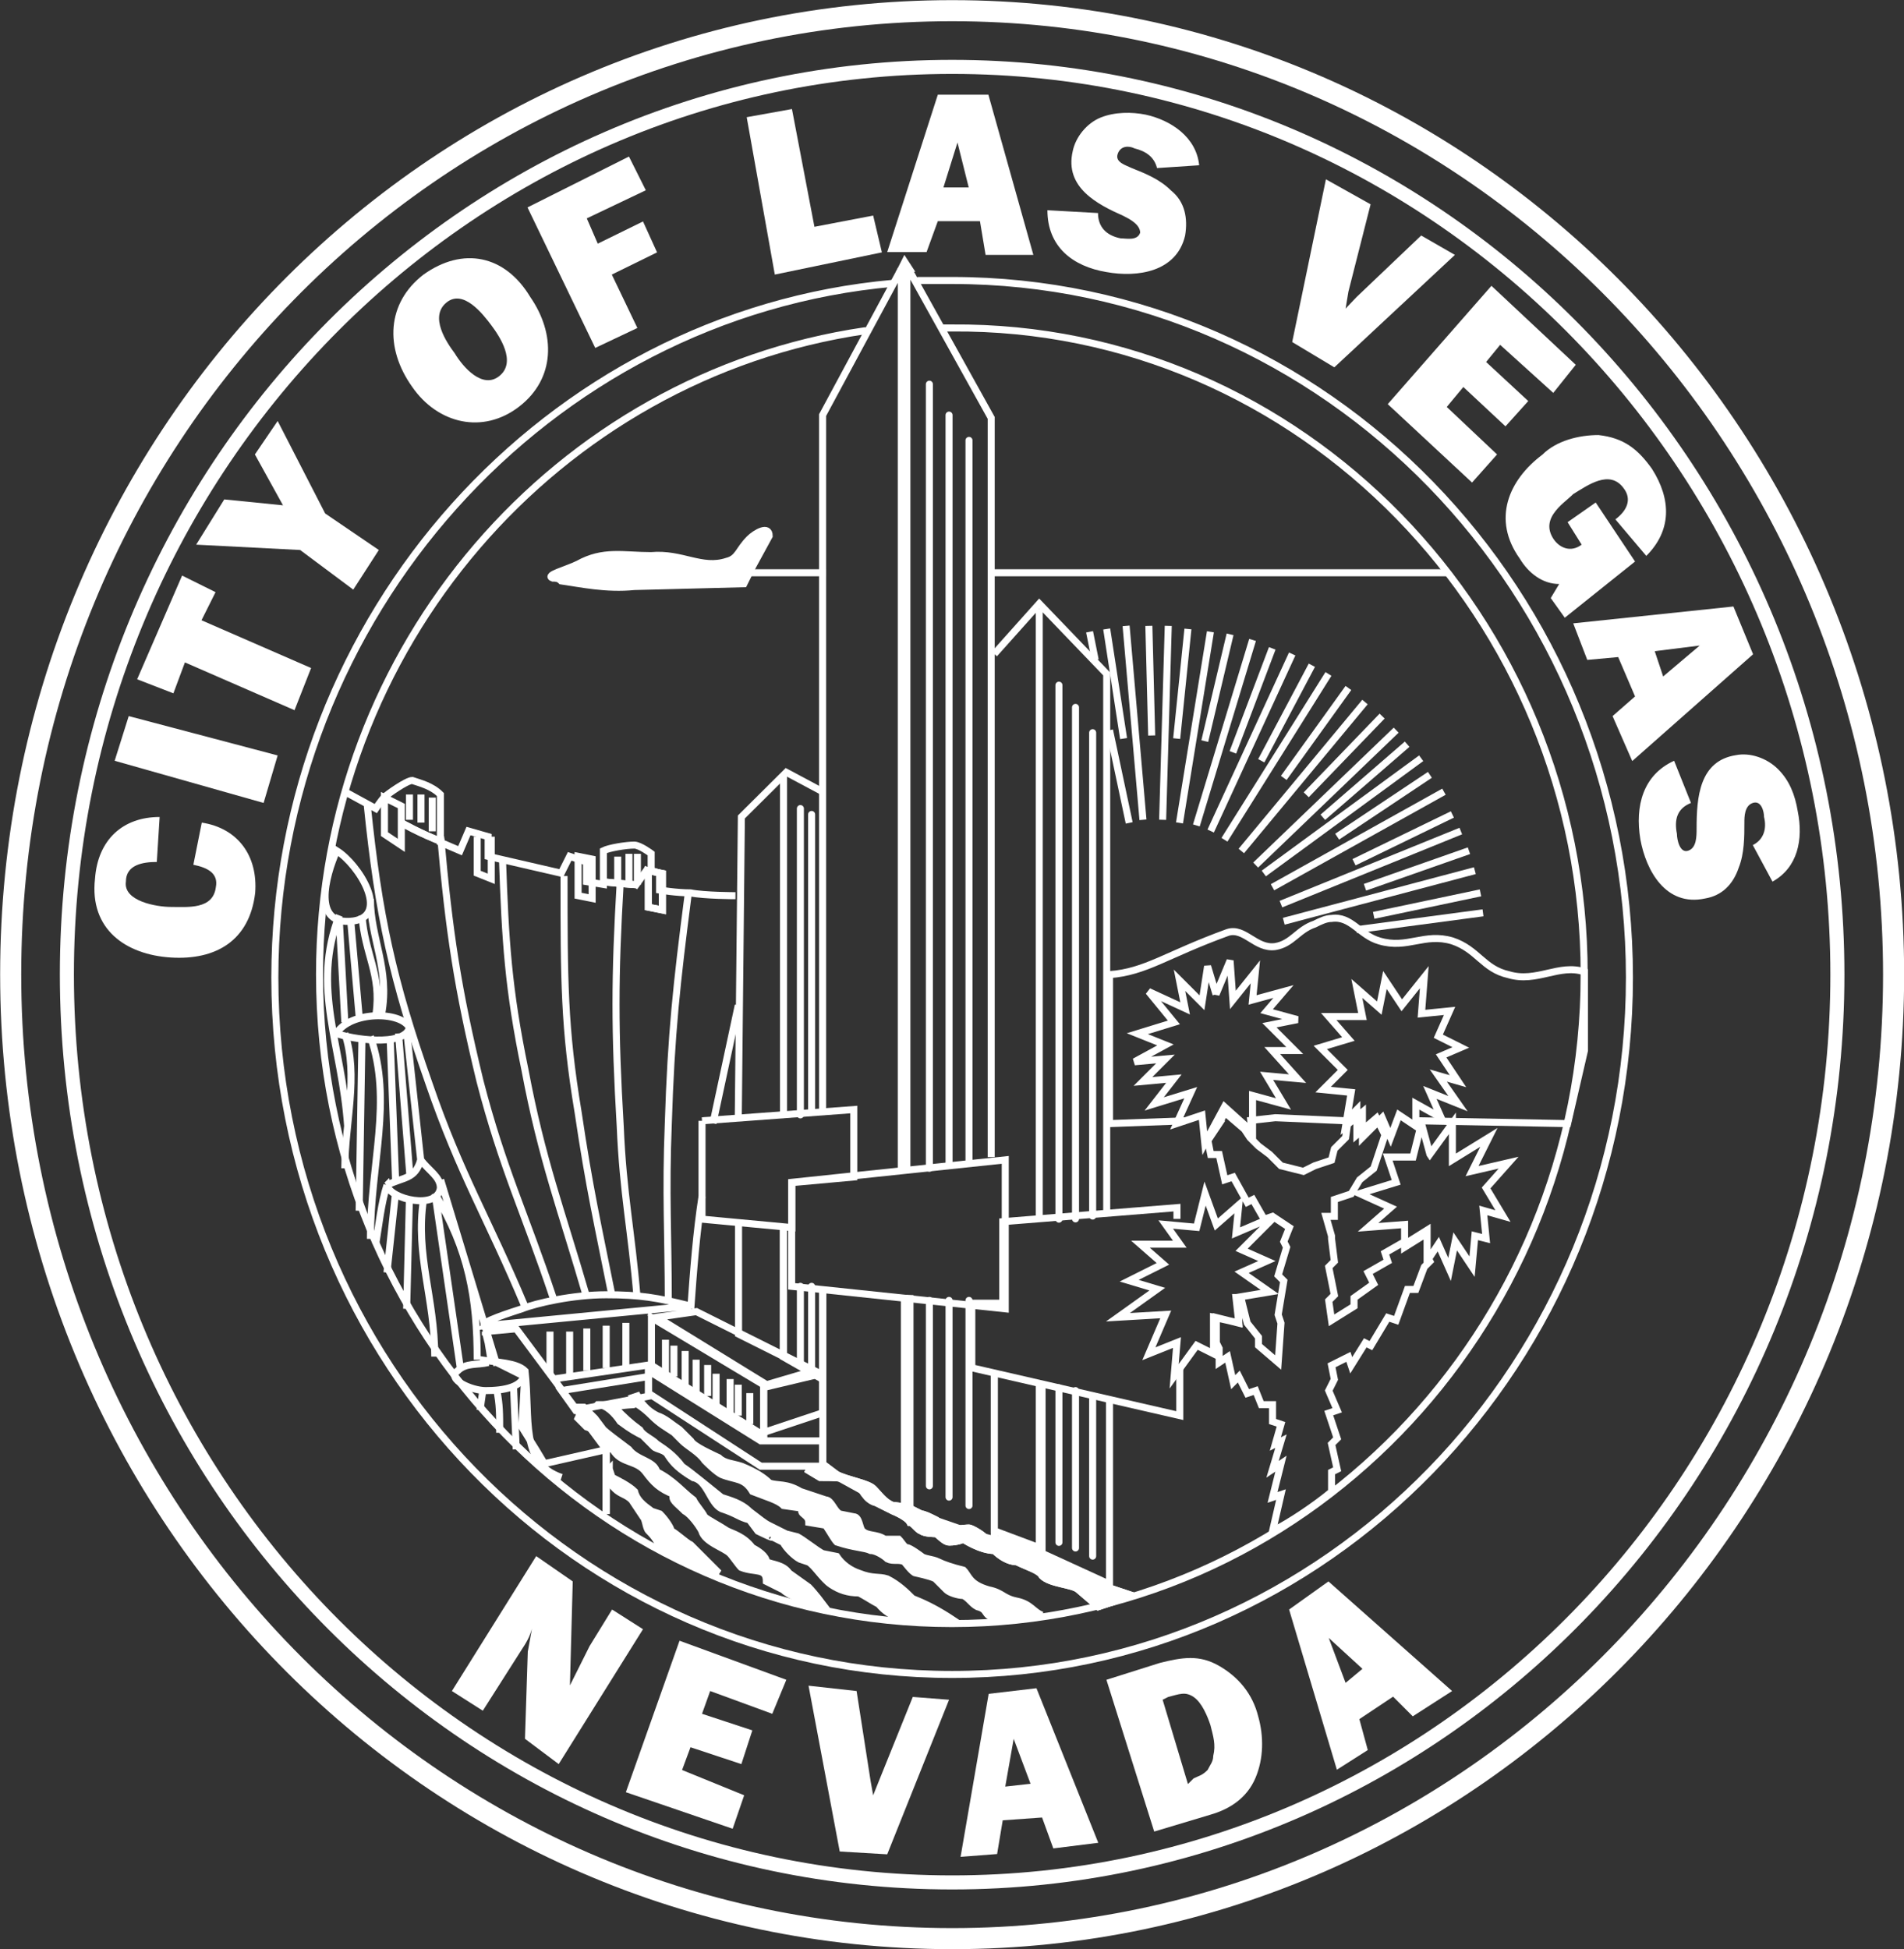 <?xml version="1.0" encoding="UTF-8"?>
<svg id="a" data-name="Layer 1" xmlns="http://www.w3.org/2000/svg" viewBox="0 0 67.75 69.35">
  <rect x="0" y="0" width="67.75" height="69.35" fill="#333333" stroke="none"/>
  <defs>
    <style>
      .b, .c, .d, .e, .f, .g, .h {
        fill: none;
      }

      .c, .d, .e, .f, .g, .h, .i {
        stroke: #fff;
      }

      .c, .d, .e, .f, .i {
        stroke-miterlimit: 3.86;
      }

      .c, .d, .g, .h, .i {
        stroke-width: .25px;
      }

      .c, .g {
        stroke-linecap: round;
      }

      .e {
        stroke-width: .75px;
      }

      .f {
        stroke-width: .5px;
      }

      .g {
        stroke-linejoin: round;
      }

      .j, .i {
        fill: #fff;
      }
    </style>
  </defs>
  <path class="e" d="M.38,34.67C.38,15.67,15.38.38,33.88.38s33.5,15.4,33.5,34.3-15,34.3-33.5,34.3S.38,53.67.38,34.67H.38Z"/>
  <path class="f" d="M2.38,34.67C2.38,16.88,16.48,2.38,33.88,2.38s31.5,14.5,31.5,32.3-14.1,32.3-31.5,32.3S2.38,52.57,2.38,34.67h0Z"/>
  <path class="c" d="M32.68,9.98h1.2c13.3,0,24.1,11.1,24.1,24.8s-10.8,24.8-24.1,24.8-24.1-11.1-24.1-24.8h0c0-12.9,9.7-23.6,22-24.7"/>
  <path class="i" d="M22.38,49.77c.3.2.5.3.8.6.3.3.5.4.8.6l.3.3c.2.2.6.4.8.7.1.1.4.4.6.5.5.2.8.1,1.1.6.5.2.9.3,1.1.5l.7.1c-.2.2.2.2.2.5l.6.1c.2.3.3.5.4.6.6.2,1,.2,1.2.3.2,0,.5.2.6.3.2.1.4,0,.6.1,0,0,.3.4.4.4,0,0,.5.1.7.2.1.1.3.3.4.4.1.1.4.2.6.2.2.1.3.3.5.4.4.1.2.3.6.4l1.7-.1c-.3-.1-.4-.4-.9-.5s-.5-.3-1-.4c-.7-.2-.7-.5-.9-.7-.4-.1-.7-.2-.9-.3-.2-.1-.5-.1-.6-.2,0,0-.4-.3-.5-.3s-.2-.2-.3-.3h-.5c-.3-.2-.6-.1-.8-.3-.1-.1-.1-.5-.3-.5l-.5-.1c-.2-.1-.3-.5-.5-.5l-.9-.3c-.5-.3-.8-.2-1.1-.3-.2-.2-.5-.4-1-.6-.3-.1-.6-.1-.8-.3-.2-.1-.9-.4-1-.6l-.4-.4c-.3-.2-.5-.4-.8-.5-.2-.1-.5-.3-.7-.7l-.3.1h0Z"/>
  <path class="i" d="M21.27,49.98c.3,0,.6.3.8.6.4.3.6.4.8.5.1.1.3.3.4.4.1.1.4.1.5.3.2.3.4.5.9.8.5.1.6.9,1,1.1.6.2.6.3,1,.4l.3.4s.6.3.5.2l.4.2c.1.2.4.5.6.6l.3.1c.2.1.5.6.8.8.3.2.6.3,1,.3.2.1.5.3.7.4q.4.5,1.2.6h1.5c-.6-.4-1-.6-1.5-.8-.2-.2-.5-.5-.9-.7-.3-.1-.5,0-1-.2-.3-.1-.6-.3-.8-.6l-.5-.1c-.2-.1-.7-.5-.9-.6l-.4-.1-.6-.3c-.2-.1-.3-.2-.7-.5-.3-.3-.7-.4-1-.5-.5-.4-1.1-.9-1.4-1.1-.3-.4-.6-.6-.9-.8-.2-.2-.5-.3-.6-.5-.4-.3-.5-.4-.9-.8.2-.1.9-.1.6-.1h-1.2Z"/>
  <path class="i" d="M20.57,50.07c0,.1.1.2,0,.4l.3.3c.3.1.6.3,1,.9.3.4.8.3,1.1.7.3.4.5.6,1,.8-.1.2.1.3.4.6.2.1.5.5.6.7.1.4.8.6,1,.8.1.1.3.4.4.5.5.2.9,0,.9.5l.6.3c.2.2.7.4,1.4.5,0,0-.3-.4-.5-.6l-.7-.5c-.2-.3-.6-.3-.8-.4,0-.2-.3-.4-.5-.5-.3-.4-.7-.5-.9-.6-.3-.2-.7-.4-.8-.5-.1-.2-.3-.4-.4-.6-.4-.3-.7-.7-1.3-1-.1-.4-.7-.4-1-.8-.4-.3-.8-.6-.9-.7l-.3-.4c-.1-.1-.3-.3-.4-.4h-.2Z"/>
  <path class="i" d="M21.68,52.27c-.2.2-.1.4.2.7.2.2.4.2.6.4l.4.6c.1.1.1.4.2.5.1.1.3.3.4.6l.7.4,1.4.5-1-1c-.2-.1-.5-.4-.7-.5,0-.1-.2-.4-.4-.6l-.3-.1c-.1-.1-.5-.3-.6-.7-.2-.2-.6-.4-.8-.5l-.1-.3Z"/>
  <path class="d" d="M28.98,48.77l-1.7.5-3.9-2.4,1.4-.2,4.2,2.1ZM23.18,46.88v1.7l4,2.5v-1.8l-4-2.4h0ZM29.27,50.27l-2.1.7v-1.6l2.1-.5v1.4ZM19.68,49.07l3.4-.5M17.27,47.17l7.3-.7c-1.2-.3-1.8-.4-3-.4s-2.5.3-3,.5c-.3.1-1.6.5-1.3.6h0Z"/>
  <path class="d" d="M22.27,47.07v1.6M21.57,47.17v1.5M20.88,47.27v1.5M20.27,47.38v1.6M19.57,47.38v1.5M23.68,47.67v1.2M23.98,47.88v1.1M24.38,48.07v1.2M24.77,48.38v1.2M25.18,48.57v1.1M25.48,48.88v1.1M25.98,49.07v1.2M26.27,49.27v1.1M26.68,49.57v1.1"/>
  <path class="d" d="M15.68,29.77c.3,3.4.6,5.4,1.4,8.7.8,3.1,1.6,4.7,2.6,7.7M17.88,30.57c.1,2.9.2,4.6.8,7.5.6,3.2,1.3,5,2.2,8.1M20.07,31.17c0,3.7,0,5.4.5,8.4.4,2.7.7,4,1.2,6.5M22.07,31.38c-.2,3.4-.2,5.3,0,8.7.1,2.4.4,3.7.6,6.1M24.48,31.88c-.4,3.1-.6,4.9-.7,8.1-.1,2.5,0,3.9,0,6.4M13.07,28.67c.4,3.9.9,6.2,2.2,9.9,1.1,3.2,2.1,4.8,3.4,7.9M24.98,42.57c-.2,1.3-.3,2.6-.4,4M26.27,35.77c-.3,1.4-.6,2.8-.9,4.2M12.27,28.17l1.1.6s.2-.3.3-.4.8-.6,1-.6c.3.1.7.2,1,.5v1.7l.7.3.3-.7.7.2v.7l2.6.6.3-.6.6.2v.7l.6.1v-1.2c.2-.1.8-.2,1.1-.2.2,0,.6.3.6.3v.6l.3.1v.6s.6.1,1.1.1c.5.1,1.6.1,1.6.1"/>
  <path class="d" d="M13.68,28.38v1.3l.6.4v-1.4l-.6-.3h0ZM17.48,29.77v1.5l-.5-.2v-1.3M20.57,31.17v-.7l.5.1v1.4l-.5-.1v-.7h0Z"/>
  <line class="d" x1="23.07" y1="30.88" x2="22.57" y2="31.57"/>
  <path class="d" d="M21.98,30.48v.9M22.38,30.38v1M22.68,30.38v1.1M15.38,28.38v1.2M14.98,28.27v1M14.57,28.27v.9"/>
  <path class="d" d="M17.27,47.38l1.1-.1,3.2,4.3-2.2.5-.3-.5-.5-.8.1-1.8-1.2-.6-.1-.6-.1-.4h0ZM29.27,52.17h-2.2l-4-2.6v-.8l4,2.5h2.2v.9ZM19.98,49.48l3.1-.5v.7l-2.6.5-.5-.7h0Z"/>
  <path class="d" d="M21.48,31.38s1,.1,1.2.1M23.07,30.98l.5.1v1.3l-.5-.1v-1.3h0ZM14.27,29.27s.7.4,1.5.7"/>
  <path class="d" d="M21.57,51.57v2.3M11.98,30.27c.8.5,1.9,2.3.6,2.5-1.5.2-1-1.6-.6-2.5h0ZM14.57,36.57c-.2.7-2.1.4-2.6.2.5-.8,2.3-.8,2.6-.2h0ZM13.77,42.17c.1.5,1.8.9,1.9.1,0-.4-.4-.6-.7-1-.2.7-.6.6-1.2.9h0ZM17.38,48.48c-.4.1-.8,0-1.1.3-.4.3.5.7,1,.7.6,0,1.4-.1,1.4-.7-.3-.3-1-.3-1.6-.4M13.18,31.98c0,1.4.7,2.5.4,4.1M14.48,36.77l.5,4.6M15.68,41.98l2,6.6M12.88,32.57c.1,1.4.7,2.1.5,3.5M12.48,32.77l.3,3.4M12.07,32.67l.2,3.7M12.07,32.57c-1,2.6.1,4.6.3,7.5M14.18,36.77l.4,5M13.88,36.88l.2,5.2M13.18,36.88c.8,2.3,0,4.5,0,7.2M12.88,36.88l-.1,6.2M12.27,36.77c.5,1.5,0,3.2,0,4.8M16.98,48.38c0-2.2-.3-3.9-1.5-5.9l.9,6.2M15.07,42.67c-.3,2,.4,3.5.4,5.6M14.57,42.57l-.1,4M14.07,42.48l-.3,2.8M13.77,42.17c-.2.6-.3,1.5-.4,2.1M17.68,49.48c.1.5.1.8.1,1.5M17.18,49.48l-.1.7M18.68,48.77c.2,1.7-.2,3.3,1.3,3.8M18.27,49.27l.1,2.3"/>
  <path class="d" d="M44.57,22.77l-2,6.6M45.98,23.27l-2.9,6.3M47.27,23.98l-3.7,5.9M48.57,24.98l-4.4,5.3M49.68,25.98l-5,4.8M50.57,26.98l-5.6,4.1M51.38,28.17l-6.1,3.4M51.98,29.57l-6.4,2.6M52.48,30.98l-6.8,1.8M40.07,22.27l.6,6.9M52.77,32.48l-4.5.6M43.07,22.48l-1.1,6.8M41.57,22.27l-.2,6.9M39.48,25.98l.7,3.3M38.77,22.48l.2,1M46.68,23.67l-1.8,3.4M47.98,24.48l-2.3,3.2M49.18,25.48l-2.7,2.8M50.07,26.48l-3,2.6M50.88,27.57l-3.3,2.2M51.68,28.98l-3.5,1.7M52.27,30.27l-3.7,1.3M52.68,31.77l-3.8.8M45.27,23.07l-1.4,3.7M43.77,22.57l-.9,3.8M42.27,22.38l-.4,3.9M40.88,22.27l.1,3.9M39.38,22.38l.6,3.9"/>
  <polyline class="d" points="47.88 39.88 45.38 39.77 44.38 39.88"/>
  <path class="d" d="M42.18,39.88l-2.7.1v-5.3h0c1.3-.1,2-.7,4.2-1.5.6-.2,1,.6,1.7.5.6-.1.8-.6,1.4-.8.2-.1.4-.2.6-.2.7-.1,1,.6,1.7.8,1,.3,1.6-.3,2.6,0,.9.3,1.1,1,2,1.2,1,.3,1.8-.4,2.7-.1v2.8l-.6,2.6-5.3-.1"/>
  <line class="d" x1="29.38" y1="20.38" x2="25.88" y2="20.38"/>
  <line class="d" x1="51.48" y1="20.38" x2="35.27" y2="20.38"/>
  <path class="i" d="M26.77,20.17l.6-1.1c0-.4-.5-.1-.7.1-.4.4-.4.7-.8.8-.9.3-1.6-.3-2.7-.2-1,0-1.7-.2-2.6.3-.4.2-1.2.4-.9.5.1,0,.2,0,.3.1.7.1,1.6.3,2.6.2l3.9-.1.3-.6h0Z"/>
  <path class="c" d="M33.57,11.67h.3c12.4-.1,22.5,10.3,22.5,23s-10.1,23.1-22.5,23.1-22.5-10.3-22.5-23.1h0c0-11.7,8.5-21.3,19.4-22.9"/>
  <path class="i" d="M28.68,52.27l.5.3c.5,0,1,0,1.3.2.2.2.3.6.7.7l.6.3s.5.2.6.4c.1,0,.3.3.4.3.1.1.5.1.5.1.1,0,.3.3.5.3.3,0,.5-.1.5-.1,0,0,.6.4,1.1.4.2.2.5.4.8.4.4.2.8.3.9.5.3.3,1.1.3,1.3.5l.7.6,1.2-.4-1.5-.5c-.3-.3-.5-.1-.8-.4-.3-.4-.6-.3-1-.5-.2-.3-.6-.5-.8-.5l-.7-.1h-.4c0-.1-.5-.4-.6-.4,0,0-.4,0-.5.1-.1,0-.4-.1-.4-.1-.1,0-.3-.2-.3-.3-.2-.1-.4-.2-.5-.2l-.4-.2s-.4-.1-.6-.1c-.3-.1-.5-.4-.7-.6s-.9-.3-1.3-.5l-.4-.3-.7.1h0Z"/>
  <path class="d" d="M21.48,31.38s1,.1,1.2.1M23.07,30.98l.5.1v1.3l-.5-.1v-1.3h0ZM14.27,29.27s.7.4,1.5.7"/>
  <path class="d" d="M21.57,51.57v2.3M27.88,43.57v4.7l-1.6-.8h0v-4M29.27,45.88v3.2l-1.4-.8v-4.6"/>
  <path class="g" d="M28.48,45.77v2.7M28.48,28.77v10.9M28.88,45.77v2.9M28.88,28.98v10.6"/>
  <path class="d" d="M35.38,48.77v5.7l1.6.6v-5.9M39.48,49.77v6.6l-2.4-1.1v-6"/>
  <path class="g" d="M37.68,49.38v5.5M37.68,24.38v19M38.27,49.48v5.6M38.27,25.17v18.2M38.88,49.67v5.7M38.88,26.07v17.2"/>
  <path class="d" d="M29.27,39.48V14.77h0l2.8-5.2v32.1M32.18,46.07v7.8l-2.9-1.6v-6.4M32.27,41.67V9.47l3,5.4h0v26.3M35.38,48.88v5.9l-.4-.1-2.6-.9v-7.7"/>
  <path class="g" d="M33.07,46.27v6.6M33.07,13.67v27.9M33.77,46.27v7M33.77,14.77v26.7M34.48,46.27v7.3M34.48,15.67v25.7"/>
  <path class="i" d="M28.68,52.27l.5.3c.5,0,1,0,1.3.2.2.2.3.6.7.7l.6.3s.5.2.6.4c.1,0,.3.3.4.3.1.1.5.1.5.1.1,0,.3.3.5.3.3,0,.5-.1.5-.1,0,0,.6.4,1.1.4.2.2.5.4.8.4.4.2.8.3.9.5.3.3,1.1.3,1.3.5l.7.6,1.2-.4-1.5-.5c-.3-.3-.5-.1-.8-.4-.3-.4-.6-.3-1-.5-.2-.3-.6-.5-.8-.5l-.7-.1h-.4c0-.1-.5-.4-.6-.4,0,0-.4,0-.5.1-.1,0-.4-.1-.4-.1-.1,0-.3-.2-.3-.3-.2-.1-.4-.2-.5-.2l-.4-.2s-.4-.1-.6-.1c-.3-.1-.5-.4-.7-.6s-.9-.3-1.3-.5l-.4-.3-.7.1h0Z"/>
  <polygon class="j" points="31.88 9.67 32.18 9.07 32.57 9.67 31.88 9.67"/>
  <path class="d" d="M30.18,39.57h0ZM35.77,41.27v5.3l-7.6-.8v-3.7l7.6-.8h0ZM41.98,48.67v1.7l-7.4-1.7v-2.3h1.1v-2.9h0l6.2-.5v.4M24.98,39.88v3.5l3.2.3v-1.6l2.2-.2v-2.4l-5.4.4h0Z"/>
  <polygon class="b" points="50.88 41.07 51.68 39.98 51.68 41.27 52.98 40.48 52.27 41.67 53.57 41.38 52.88 42.27 53.48 43.17 52.77 42.98 52.88 43.98 52.48 43.88 52.38 45.07 51.77 44.07 51.57 45.17 51.18 44.27 50.77 44.88 50.77 43.88 49.98 44.27 49.98 43.57 48.68 43.67 49.48 42.98 48.38 42.48 49.77 42.07 49.38 41.17 50.18 41.17 50.48 39.98 50.88 41.07"/>
  <path class="d" d="M43.38,39.98l.2-.4.7.6.2.3.3.3.4.3.4.4.4.1.4.1.4-.2.6-.2.1-.4.4-.4.1-.7.3-.3v.9l.7-.6.3.6-.2.6-.2.6-.5.4-.3.5-.6.2v.6h-.3l.2.7v.1l.1.8-.2.2.2,1-.2.2.1.7.8-.5v-.3l.7-.5-.2-.4.7-.4-.1-.3.7-.4v.2l.8-.5v.8l.1.2-.2.2-.3.8h-.3l-.4,1.1-.3-.1-.6,1-.2-.1-.5.8-.1-.3-.6.3.1.5-.2.4.3.7-.3.1.3.9-.2.2.2.9-.2.1v.7c-.6.5-1.5,1.1-2.1,1.4l.3-1.3-.3.1.3-1.2-.3.2.3-1-.2.1.2-.7-.3-.1v-.6h-.4l-.2-.5-.3.1-.3-.6-.2.2-.2-.9-.3.2v-.5l-.1-.2v-.9l.8.2v-.8h.1l.1.4.1.4.4.5v.3l.7.6.1-1.4-.1-.3.2-1.2-.2-.2.3-1-.1-.2.2-.5-.6-.4-.3.1-.4-.7-.2.1-.5-.9-.3.1-.2-.9h-.3l-.1-.5.4-.6h0ZM48.48,36.17l-.2-1,.8.7.2-1,.6.9.8-1-.1,1.3,1-.1-.4.9.8.4-.7.3.6.9-.7-.2.7,1-1-.4.4.9-.9-.5v.8l-.6-.4-.3.8-.3-.7-.7.7v-.9l-.6.5.2-1.2-1-.1.7-.7-.8-.8,1-.3-.7-.8h1.2ZM50.88,41.07l.8-1.1v1.3l1.3-.8-.6,1.2,1.3-.3-.8.9.6,1-.7-.2.1,1-.4-.1-.1,1.1-.6-.9-.2,1-.4-.9-.4.6v-1.1l-.8.5v-.7l-1.3.1.8-.7-1.1-.5,1.3-.4-.3-.9h.9l.3-1.2.3,1.1h0ZM43.27,35.38l.5-1.2.1,1.4.8-1-.1,1,1.1-.3-.6.7,1.1.3-1,.2.9.9h-.8l.9,1-1.1-.1.6,1-1.1-.3v1.3l-1-.9-.7,1.3-.1-1-.9.3.5-1.1-1.3.4.7-.9-1.1.1.8-.8-1.1.1,1.1-.6-1-.4,1.3-.4-.9-1.1,1.3.6-.2-1,.8.8.2-1.3.3,1h0ZM43.98,46.17l1.2-.2-1-.7.9-.4-.9-.4,1.2-1.2-1.4.6.1-1-.8.7-.4-1.1-.3,1.2-1.1-.1.5.7h-1.4l.8.7-1.2.6,1,.3-1.4,1,1.7-.1-.6,1.4,1-.4-.1,1.2.8-1.1.6.3v-1.3l.9.2-.1-.9h0Z"/>
  <path class="j" d="M19.88,62.77l3-4.8-1.1-.7-.8,1.3-.7,1.4h0l.1-3.7-1.3-.9-3,4.8,1.1.7,1.4-2.2c.2-.3.3-.5.4-.9v-.1h0l-.2,1.1-.1,3.1,1.2.9h0Z"/>
  <polygon class="j" points="26.48 63.88 24.27 62.98 24.57 62.17 26.38 62.77 26.77 61.57 24.98 60.98 25.27 60.17 27.48 60.98 27.98 59.77 24.18 58.38 22.27 63.77 26.07 65.07 26.48 63.88"/>
  <polygon class="j" points="33.77 60.48 32.48 60.38 31.27 63.38 31.07 63.88 30.98 63.38 30.48 60.17 28.77 59.98 29.88 65.88 31.57 65.98 33.77 60.48"/>
  <path class="j" d="M37.48,65.77l1.6-.2-2.2-5.5-1.7.2-1,5.8,1.3-.1.2-1.2,1.4-.1.4,1.1h0ZM35.77,63.57l.3-1.7.6,1.6-.9.1h0Z"/>
  <path class="j" d="M50.27,61.07l1.4-.9-4.4-3.9-1.4,1,1.7,5.7,1.1-.7-.3-1.1,1.2-.8.7.7h0ZM47.88,59.88l-.6-1.6,1.2,1.1-.6.5h0Z"/>
  <path class="j" d="M6.88,30.77c.5.1.9.3.8.8-.1.8-1,.7-1.6.7-.5,0-1.7-.2-1.6-.9,0-.6.6-.7,1.1-.7l.1-1.6c-1.3,0-2.2.8-2.3,2.2-.2,1.8,1.1,2.7,2.7,2.8,1.6.1,2.8-.6,3-2.3.1-1.3-.6-2.3-1.9-2.5l-.3,1.5h0Z"/>
  <polygon class="j" points="4.58 25.48 4.08 27.07 9.38 28.57 9.88 26.88 4.58 25.48"/>
  <polygon class="j" points="7.17 22.07 7.67 21.07 6.48 20.48 4.88 24.17 6.17 24.67 6.58 23.57 10.48 25.27 11.07 23.77 7.17 22.07"/>
  <polygon class="j" points="9.88 14.98 9.07 16.17 10.07 17.98 7.98 17.77 6.98 19.38 10.68 19.57 12.57 20.98 13.48 19.57 11.57 18.27 9.88 14.98"/>
  <path class="j" d="M15.07,9.77c-1.3,1-1.4,2.6-.4,4,.9,1.3,2.5,1.7,3.8.7s1.3-2.6.4-3.9c-.9-1.5-2.4-1.8-3.8-.8h0ZM15.88,10.77c.6-.5,1.3.4,1.6.8s.9,1.3.3,1.8c-.6.5-1.3-.3-1.6-.8-.3-.4-.9-1.3-.3-1.8h0Z"/>
  <polygon class="j" points="23.38 8.98 22.88 7.88 21.27 8.67 20.88 7.77 22.98 6.77 22.38 5.57 18.77 7.38 21.18 12.38 22.68 11.67 21.77 9.77 23.38 8.98"/>
  <polygon class="j" points="31.07 7.67 28.98 8.07 28.18 3.88 26.57 4.17 27.57 9.77 31.38 8.98 31.07 7.67"/>
  <path class="j" d="M35.07,9.07h1.7l-1.6-5.7h-1.8l-1.8,5.6h1.4l.4-1.1h1.5l.2,1.2h0ZM33.57,6.67l.5-1.6.4,1.6h-.9Z"/>
  <path class="j" d="M37.27,7.48c0,1.3.9,2,2.1,2.2,1.1.2,2.5,0,2.8-1.3.1-.6,0-1.2-.5-1.6-.4-.4-.9-.6-1.4-.8-.2-.1-.6-.2-.5-.5s.4-.3.6-.2c.4.1.7.3.8.7l1.5-.1c-.1-1-1-1.6-1.9-1.8-.5-.1-1.1-.1-1.6.1s-.9.7-1,1.2c-.3,1.3.9,1.9,1.8,2.3.2.1.6.3.6.6-.1.3-.5.2-.7.2-.5-.1-.8-.4-.8-.9l-1.8-.1h0Z"/>
  <polygon class="j" points="51.77 9.07 50.57 8.38 48.27 10.57 47.88 10.98 47.98 10.38 48.77 7.27 47.18 6.38 45.98 12.17 47.48 13.07 51.77 9.07"/>
  <polygon class="j" points="53.27 16.17 51.48 14.48 52.07 13.77 53.57 15.17 54.38 14.27 52.88 12.88 53.38 12.27 55.27 13.98 56.07 12.98 53.07 10.17 49.38 14.38 52.38 17.17 53.27 16.17"/>
  <path class="j" d="M58.18,19.98l-1.4-2.1-1,.7.5.8c-.4.3-.8.1-1-.2-.2-.3-.2-.6,0-.9s.5-.5.7-.7c.5-.3,1.3-.9,1.8-.2.3.4.1.8-.3,1.1l1.1,1.3c.9-.9.9-2,.2-3.1-.5-.7-1-1.1-1.9-1.2-.7,0-1.5.2-2,.7-1.2.9-1.8,2.3-.8,3.7.3.5.8.9,1.4.9l-.3.5.5.7,2.5-2h0Z"/>
  <path class="j" d="M57.38,25.48l.7,1.6,4.3-3.8-.7-1.7-5.7.6.5,1.3,1.1-.1.6,1.4-.8.7h0ZM58.88,23.17l1.6-.2-1.3,1.1-.3-.9h0Z"/>
  <path class="j" d="M59.57,27.07c-1.1.5-1.4,1.6-1.2,2.8.2,1.1.9,2.4,2.3,2.1.6-.1,1-.5,1.2-1.1.2-.5.2-1.1.2-1.6,0-.2,0-.6.3-.7s.4.3.4.5c.1.4,0,.8-.4,1l.7,1.3c.9-.5,1.1-1.5.9-2.5-.1-.6-.3-1.1-.7-1.5s-1-.6-1.5-.5c-1.3.2-1.4,1.5-1.4,2.6,0,.3,0,.7-.3.8-.3.1-.4-.4-.4-.6-.1-.5,0-.9.5-1.1l-.6-1.5h0Z"/>
  <path class="j" d="M41.07,65.17l2-.6c.7-.2,1.3-.6,1.6-1.3s.3-1.5.1-2.2c-.2-.8-.7-1.4-1.4-1.8s-1.3-.3-2.1-.1l-1.9.6,1.7,5.4h0ZM42.27,63.48l-.9-3,.2-.1c.4-.1.6-.2.9,0,.3.2.5.7.6,1,.1.4.2.7.1,1.1,0,.2-.1.3-.2.5-.2.2-.3.2-.5.3l-.2.2h0Z"/>
  <polyline class="d" points="26.27 39.77 26.38 29.07 27.98 27.48 29.27 28.17"/>
  <line class="d" x1="27.88" y1="27.57" x2="27.88" y2="39.57"/>
  <polyline class="h" points="35.38 23.27 36.98 21.48 39.38 23.98 39.38 43.17"/>
  <line class="h" x1="36.98" y1="21.67" x2="36.98" y2="43.27"/>
</svg>